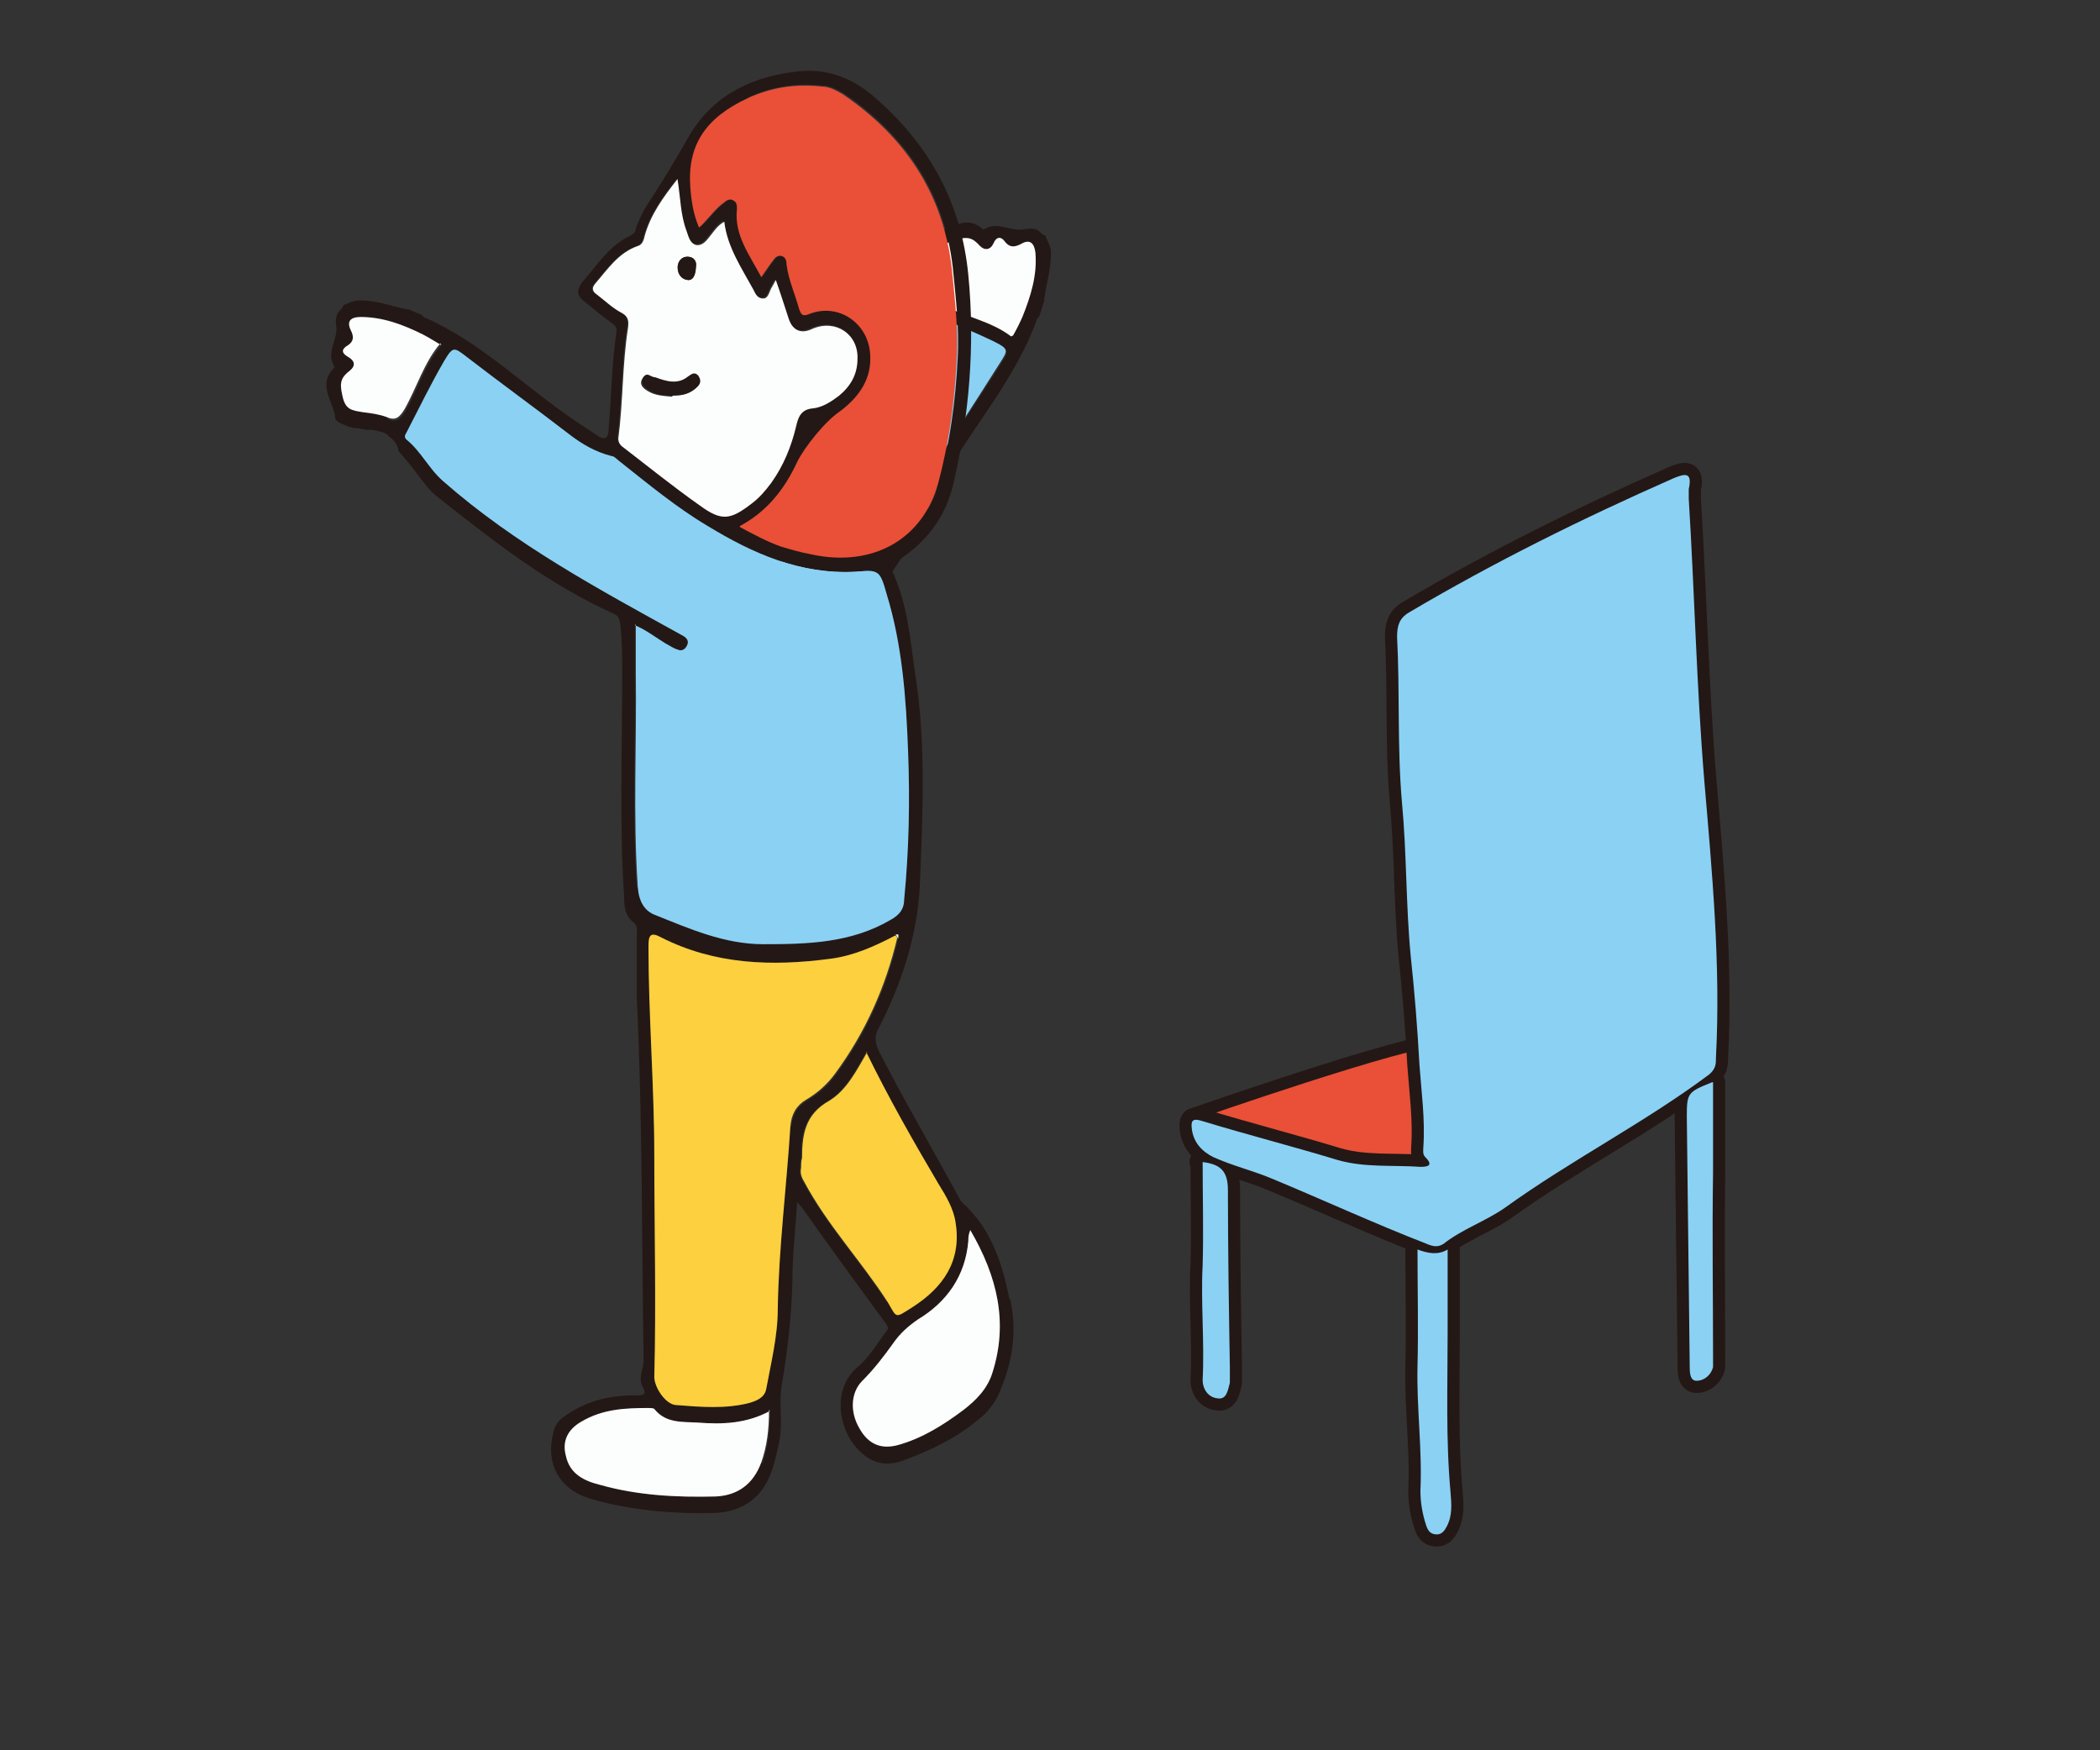 <?xml version="1.0" encoding="UTF-8"?>
<svg xmlns="http://www.w3.org/2000/svg" version="1.1" viewBox="0 0 216 180">
  <rect x="0" y="0" width="216" height="180" fill="#333333" stroke="none"/>
  <defs>
    <style>
      .cls-1, .cls-2 {
        fill: none;
      }

      .cls-2 {
        stroke: #231815;
        stroke-linecap: round;
        stroke-linejoin: round;
        stroke-width: 2.5px;
      }

      .cls-3 {
        fill: #8bd1f4;
      }

      .cls-4 {
        fill: #231815;
      }

      .cls-5 {
        fill: #fff;
      }

      .cls-6 {
        fill: #e95037;
      }

      .cls-7 {
        fill: #fcd03e;
      }

      .cls-8 {
        fill: #fcfdfd;
      }
    </style>
  </defs>
  <!-- Generator: Adobe Illustrator 28.6.0, SVG Export Plug-In . SVG Version: 1.2.0 Build 709)  -->
  <g>
    <g id="uuid-c3545dca-ef32-4b11-9b97-012924cd72e5">
      <rect class="cls-1" x=".5" y=".5" width="215" height="179"/>
      <g>
        <g>
          <path class="cls-4" d="M78.5,55.1c0,0,0,.2.2.2,3.2-6.8,6.6-13.4,11.2-19.4,1.2-1.5,2.9-2.6,4-4.1.2-.2.4-.2.7,0,2.6,1.1,5.2,2.2,7.7,3.4,1.6.8,1.5.9.6,2.3-2.4,3.7-4.8,7.4-7.2,11.2-.9,1.4-1.6,2.8-1.9,4.4,0,.3-.3.7-.6,1-1.9,2.8-3.8,5.5-5.4,8.5.6,0,1.1,0,1.6,0,0,0,0,0,0,0,1.7-2.9,3.6-5.6,5.4-8.3.1-.2.2-.3.3-.4.2-.6.3-1.2.4-1.8,0,0,0-.1,0-.2,0-.2.1-.4.3-.6.4-.7.8-1.4,1.3-2.2,3.1-5.4,7.3-10.1,9.5-16.1,0-.2.2-.3.3-.5.2-.5.3-1,.5-1.5,0,0,0-.2,0-.2h0c.2-1.5.7-3.1.7-4.8,0,0,0-.1,0-.2-.1-.6-.4-1.1-.6-1.6-.2,0-.4-.2-.6-.4-.4-.4-1.1-.3-1.7-.2-1.3.2-2.7-.9-4,0,0,0-.1,0-.2-.1-1.9-1.6-3.5.4-5.2.6-.1,0-.2.2-.3.3-.2.3-.3.8-.4,1.1,0,.1,0,.2,0,.3,0,.5,0,1,0,1.5,0,.2,0,.4,0,.6-.2,1.1-.3,1.6-.6,1.8-.3.5-.8.9-1.4,1.1,0,0,0,0,0,0-.8.7-1.4,1.4-2.1,2-.8.8-1.7,1.5-2.4,2.4-3.9,5.8-8,11.7-10.5,18.3.2.4.4.8.6,1.2,0,0,0,0,0,0h0ZM96.1,29.6c.2-.8.3-1.6.4-2.5,0-1.2,0-1.9,1.7-2.4,1.3-.4,1.8-.3,2.6.6.5.5,1.1.4,1.4-.3.3-.7.8-.7,1.2-.1.5.6,1,.5,1.6.2,1-.6,1.4,0,1.5.9.2,2.3-.5,4.5-1.3,6.5-.3.7-.6,1.3-1,2-2.1-1.6-4.7-2-7-3.2-.8-.4-1.2-.8-.9-1.8h0Z"/>
          <path class="cls-3" d="M85.8,62.9c.3,0,.6.1.9.2.2,0,.4,0,.6,0,1.7-3.2,3.8-6.1,5.8-9.1.2-.3.5-.6.6-1,.3-1.6,1-3,1.9-4.4,2.4-3.7,4.8-7.4,7.2-11.2.9-1.4,1-1.5-.6-2.3-2.5-1.2-5.1-2.2-7.7-3.4-.3-.1-.5-.2-.7,0-1.2,1.5-2.9,2.6-4,4.1-4.6,6-8,12.6-11.2,19.4,1.5,2.5,3.6,4.6,5.7,6.5.4.4.8.8,1.2,1.1,0,0,.2,0,.3,0h0Z"/>
          <path class="cls-8" d="M104,34.6c-2.1-1.6-4.7-2-7-3.2-.8-.4-1.2-.8-.9-1.8.2-.8.3-1.6.4-2.5,0-1.2,0-1.9,1.7-2.4,1.3-.4,1.8-.3,2.6.6.5.5,1.1.4,1.4-.3.3-.7.8-.7,1.2-.1.5.6,1,.5,1.6.2,1-.6,1.4,0,1.5.9.2,2.3-.5,4.5-1.3,6.5-.3.7-.6,1.3-1,2h0Z"/>
        </g>
        <path class="cls-4" d="M103.8,133.5c-.7-3.6-1.9-7.2-4.8-9.8-.2-.2-.3-.4-.4-.6-2.7-5-5.6-9.9-8.2-15-.4-.9-.5-1.5,0-2.4,2.3-4.5,3.9-9.3,4.2-14.4.3-7.4.7-14.8-.5-22.2-.5-3.6-.8-7.2-2.4-10.5-.2-.6,0-.6.4-.8,3.1-1.9,5.2-4.6,6-8.2,1.6-7,2.2-14.1,1.5-21.3-.7-7.3-3.9-13.2-9.3-18-2.5-2.3-5.3-3.4-8.7-2.9-4.7.6-8.6,2.7-10.9,6.9-1.2,2.1-2.4,4.1-3.7,6.1-.7,1-1.2,2-1.6,3.1,0,.3-.2.5-.5.7-2.2,1-3.5,3.1-5,4.8-.6.8-.6,1.4.2,2,.9.7,1.8,1.5,2.8,2.2.4.3.6.5.5,1-.5,3.3-.5,6.6-.8,9.9,0,1.1-.5,1.2-1.3.6-.7-.5-1.4-.9-2.1-1.4-5.2-3.5-9.6-8-15.4-10.6-.2,0-.3-.2-.4-.3-.5-.2-.9-.4-1.4-.6,0,0-.2,0-.2,0h0c-1.5-.3-3-.9-4.7-.9,0,0-.1,0-.2,0-.6,0-1.1.3-1.6.5,0,.2-.2.4-.4.6-.4.4-.4,1.1-.3,1.7.1,1.3-1.1,2.6-.2,4,0,0,0,.1-.1.2-1.7,1.8.1,3.5.2,5.2,0,.1.2.2.3.3.3.2.7.3,1.1.5.1,0,.2,0,.3.1.5,0,1,.1,1.5.2.2,0,.4,0,.6,0,1,.2,1.6.4,1.7.7.5.3.9.8,1,1.5,0,0,0,0,0,0,.7.8,1.3,1.5,1.8,2.2.7.9,1.3,1.8,2.2,2.5,5.7,4.5,11.4,9,18.1,12,.5.2.6.5.7,1.1.2,1.8.2,3.5.2,5.3,0,7.6-.3,15.2.2,22.8,0,1,.1,1.9,1,2.6.4.3.3.8.3,1.3,0,2.2,0,4.4,0,6.5.6,12.4.5,24.8.7,37.2,0,.9-.6,1.8-.1,2.7s0,.9-.8.9c-2.7,0-5.1.6-7.3,2.2-.6.4-1,1-1.1,1.7-.8,3.1.6,5.7,3.7,6.7,4.1,1.2,8.5,1.6,12.8,1.5,3.1-.1,5.2-1.7,6.1-4.7.3-1,.5-1.9.7-2.9.3-1.8-.1-3.7.2-5.5.6-3.5,1-7,1.1-10.6,0-2.7.3-5.3.5-8.3.3.4.4.5.5.6,2.8,4,5.7,7.9,8.6,11.9.3.4.3.6,0,.9-.9,1.2-1.7,2.6-2.9,3.6-2.6,2.2-2,6.3,0,8.4,1.3,1.4,2.8,1.9,4.7,1.2,2.7-1,5.3-2.2,7.6-4.1,1.2-.9,2-2,2.5-3.4,1.2-2.9,1.6-6,.9-9.1h0ZM77,10c2.4-1.1,4.9-1.5,7.6-1.2.8,0,1.5.4,2.2.8,6.3,4.3,10.3,10.1,11.2,17.9.3,3.1.7,6.3.5,9.4-.2,4.3-.8,8.6-1.9,12.7-1.6,5.8-6.8,8.7-13.1,7.3-1.1-.2-2.1-.5-3.1-.8-1.4-.5-2.7-1.2-4.2-2,2.8-1.5,4.6-3.8,5.9-6.6.8-1.6,2.9-4.2,4.4-5.2,2-1.5,3.3-3.4,3.1-5.9-.2-3.2-3.3-5.3-6.3-4.1-.7.3-.8,0-1-.5-.4-1.5-1.1-3-1.3-4.6,0-.4-.1-.8-.6-.9-.4,0-.6.2-.8.5-.4.5-.7,1-1.2,1.7-1.2-2.3-2.8-4.3-2.5-7,0-.4,0-.7-.4-.9-.3-.2-.7,0-.9.2-1,.7-1.6,1.7-2.6,2.6-.6-1.4-.8-2.8-.9-4.2-.3-4.3,1.6-7.1,5.9-9.1h0ZM61.3,30.3c-.4-.3-.6-.6-.2-1.1,1.3-1.5,2.4-3.2,4.4-3.9.4-.1.6-.5.7-1,.6-2.2,1.9-4,3.4-5.9.3,1.9.3,3.6.9,5.2.2.5.3,1.3,1,1.5.7.1,1.1-.5,1.5-1,.4-.5.7-1,1.4-1.4.3,2.6,1.8,4.8,3,7,.2.4.4.9,1,.9.5,0,.6-.6.8-1,.1-.2.3-.5.5-.9.5,1.4.9,2.7,1.3,3.9.4,1.3,1.3,1.7,2.5,1.1,2.4-1,4.7.6,4.6,3.1,0,1.6-.7,2.8-1.9,3.8-.8.6-1.7,1.2-2.7,1.3-1.2.1-1.5.9-1.7,1.8-.5,2.1-1.3,4.1-2.6,5.9-.6.8-1.2,1.5-2,2.1-2.2,1.7-3.1,1.8-5.3.2-2.7-1.9-5.3-4-7.9-6-.3-.2-.5-.5-.5-.9.5-3.8.4-7.6,1-11.4.1-.8,0-1.2-.8-1.6-.9-.5-1.6-1.2-2.4-1.8h0ZM39.8,42.9c-.8-.3-1.6-.4-2.4-.5-1.2-.2-1.9-.2-2.2-1.8-.3-1.3-.1-1.8.8-2.5.6-.5.5-1-.2-1.4-.7-.4-.7-.8,0-1.2.6-.4.6-.9.3-1.5-.5-1,0-1.4,1-1.4,2.3,0,4.4.8,6.4,1.8.6.3,1.2.7,1.9,1.1-1.7,2-2.4,4.5-3.7,6.8-.5.8-.9,1.2-1.8.8h0ZM65.5,91.3c-.5-7.4-.1-14.7-.2-22.1,0-1.6,0-3.2,0-4.9,1.2.5,2.2,1.3,3.2,1.9.4.2.8.5,1.2.6.4.2.8,0,1-.5.2-.5-.2-.8-.6-1-8.5-4.7-17.1-9.3-24.5-15.8-1.5-1.3-2.3-3.1-3.8-4.3-.2-.2-.2-.4,0-.7,1.3-2.5,2.5-5,3.9-7.4.9-1.5,1-1.4,2.3-.4,3.5,2.7,7.1,5.3,10.6,8,1.3,1,2.7,1.8,4.3,2.2.3,0,.6.4.9.6,2.9,2.3,5.8,4.7,9,6.6,4.6,2.8,9.5,5,15.2,4.7,2.4-.2,2.5-.2,3.2,2.3,1.6,5.2,2,10.7,2.2,16.1.2,5.1.1,10.2-.4,15.3,0,1-.5,1.6-1.4,2.1-4.1,2.4-8.6,2.5-13.1,2.5-4,0-7.6-1.6-11.1-3-1.1-.4-1.7-1.4-1.8-2.9h0ZM78.3,150.4c-.8,2.2-2.4,3.4-4.7,3.5-4,.1-8-.1-11.9-1.2-1.6-.4-3.1-1.1-3.5-3-.4-1.5.2-2.7,1.6-3.5,2.2-1.3,4.5-1.4,6.9-1.4.2,0,.5,0,.6.1,1.2,1.5,2.9,1.3,4.5,1.4,2.5.2,5,.1,7.4-1.2,0,2-.2,3.7-.8,5.4h0ZM81.3,115.8c-.4,6.3-1.2,12.5-1.3,18.8,0,2.8-.7,5.6-1.2,8.3-.2.9-1.1,1.2-1.8,1.4-2.4.6-4.9.4-7.4.2-1.1,0-2.3-1.8-2.3-2.9.2-7.6,0-15.2,0-22.7,0-7.2-.6-14.4-.6-21.6,0-1.1.2-1.5,1.3-.9,5.5,2.8,11.4,3,17.4,2.2,2.4-.3,4.6-1.3,6.7-2.4h.3s0,.2,0,.3c-1.2,5.1-3.3,9.8-6.4,14-.8,1.1-1.8,2-3,2.7-1,.6-1.5,1.5-1.6,2.7h0ZM91.2,133.9c-2.7-4.2-6.2-7.9-8.6-12.4-.3-.5-.4-.9-.3-1.4,0-.3,0-.7.1-1,0-2.4.3-4.5,2.8-5.9,1.8-1.1,2.8-3.1,3.9-5,2.3,4.7,4.8,9.1,7.4,13.5.8,1.3,1.6,2.6,1.8,4.1.6,3.9-1.3,6.6-4.4,8.6-1.9,1.2-1.6,1.2-2.6-.5h0ZM102.1,141.1c-.5,1.7-1.7,2.9-3,3.9-2,1.5-4.2,2.9-6.7,3.6-1.8.5-3.1-.1-4-1.7-1-1.7-.9-3.7.3-4.9,1.2-1.2,2.2-2.5,3.2-3.9.7-1,1.5-1.7,2.5-2.4,3-1.8,4.9-4.5,5.2-8.1,0-.3,0-.6.2-1.1,2.8,4.8,3.9,9.5,2.3,14.6h0Z"/>
        <path class="cls-3" d="M65.3,64.3c1.2.5,2.2,1.3,3.2,1.9.4.2.8.5,1.2.6.4.2.8,0,1-.5.2-.5-.2-.8-.6-1-8.5-4.7-17.1-9.3-24.5-15.8-1.5-1.3-2.3-3.1-3.8-4.3-.2-.2-.2-.4,0-.7,1.3-2.5,2.5-5,3.9-7.4.9-1.5,1-1.4,2.3-.4,3.5,2.7,7.1,5.3,10.6,8,1.3,1,2.7,1.8,4.3,2.2.3,0,.6.4.9.6,2.9,2.3,5.8,4.7,9,6.6,4.6,2.8,9.5,5,15.2,4.7,2.4-.2,2.5-.2,3.2,2.3,1.6,5.2,2,10.7,2.2,16.1.2,5.1.1,10.2-.4,15.3,0,1-.5,1.6-1.4,2.1-4.1,2.4-8.6,2.5-13.1,2.5-4,0-7.6-1.6-11.1-3-1.1-.4-1.7-1.4-1.8-2.9-.5-7.4-.1-14.7-.2-22.1,0-1.6,0-3.2,0-4.9h0Z"/>
        <path class="cls-6" d="M76.1,54.1c2.8-1.5,4.6-3.8,5.9-6.6.8-1.6,2.9-4.2,4.4-5.2,2-1.5,3.3-3.4,3.1-5.9-.2-3.2-3.3-5.3-6.3-4.1-.7.3-.8,0-1-.5-.4-1.5-1.1-3-1.3-4.6,0-.4-.1-.8-.6-.9-.4,0-.6.2-.8.5-.4.5-.7,1-1.2,1.7-1.2-2.3-2.8-4.3-2.5-7,0-.4,0-.7-.4-.9-.3-.2-.7,0-.9.2-1,.7-1.6,1.7-2.6,2.6-.6-1.4-.8-2.8-.9-4.2-.3-4.3,1.6-7.1,5.9-9.1,2.4-1.1,4.9-1.5,7.6-1.2.8,0,1.5.4,2.2.8,6.3,4.3,10.3,10.1,11.2,17.9.3,3.1.7,6.3.5,9.4-.2,4.3-.8,8.6-1.9,12.7-1.6,5.8-6.8,8.7-13.1,7.3-1.1-.2-2.1-.5-3.1-.8-1.4-.5-2.7-1.2-4.2-2h0Z"/>
        <path class="cls-7" d="M92.3,96.4c-1.2,5.1-3.3,9.8-6.4,14-.8,1.1-1.8,2-3,2.7-1,.6-1.5,1.5-1.6,2.7-.4,6.3-1.2,12.5-1.3,18.8,0,2.8-.7,5.6-1.2,8.3-.2.9-1.1,1.2-1.8,1.4-2.4.6-4.9.4-7.4.2-1.1,0-2.3-1.8-2.3-2.9.2-7.6,0-15.2,0-22.7,0-7.2-.6-14.4-.6-21.6,0-1.1.2-1.5,1.3-.9,5.5,2.8,11.4,3,17.4,2.2,2.4-.3,4.6-1.3,6.7-2.4,0,0,.2.2.2.3h0Z"/>
        <path class="cls-8" d="M69.7,18.5c.3,1.9.3,3.6.9,5.2.2.5.3,1.3,1,1.5.7.1,1.1-.5,1.5-1,.4-.5.7-1,1.4-1.4.3,2.6,1.8,4.8,3,7,.2.4.4.9,1,.9.5,0,.6-.6.8-1,.1-.2.3-.5.5-.9.5,1.4.9,2.7,1.3,3.9.4,1.3,1.3,1.7,2.5,1.1,2.4-1,4.7.6,4.6,3.1,0,1.6-.7,2.8-1.9,3.8-.8.6-1.7,1.2-2.7,1.3-1.2.1-1.5.9-1.7,1.8-.5,2.1-1.3,4.1-2.6,5.9-.6.8-1.2,1.5-2,2.1-2.2,1.7-3.1,1.8-5.3.2-2.7-1.9-5.3-4-7.9-6-.3-.2-.5-.5-.5-.9.5-3.8.4-7.6,1-11.4.1-.8,0-1.2-.8-1.6-.9-.5-1.6-1.2-2.4-1.8-.4-.3-.6-.6-.2-1.1,1.3-1.5,2.4-3.2,4.4-3.9.4-.1.6-.5.7-1,.6-2.2,1.9-4,3.4-5.9h0ZM69.2,40.7c1,0,1.8-.2,2.5-.9.3-.3.3-.8,0-1.1-.3-.4-.7-.1-1,.1-1.1.9-2.3.5-3.4.1-.4-.1-.8-.7-1.2,0-.4.6,0,1,.5,1.3.8.5,1.6.5,2.5.6h0ZM71.6,27.2c0-.3-.2-.8-.9-.8-.6,0-1,.5-1,1.1,0,.8.5,1.2,1.1,1.3.6,0,.7-.7.8-1.6h0Z"/>
        <path class="cls-7" d="M89.1,108.2c2.3,4.7,4.8,9.1,7.4,13.5.8,1.3,1.6,2.6,1.8,4.1.6,3.9-1.3,6.6-4.4,8.6-1.9,1.2-1.6,1.2-2.6-.5-2.7-4.2-6.2-7.9-8.6-12.4-.3-.5-.4-.9-.3-1.4,0-.3,0-.7.1-1,0-2.4.3-4.5,2.8-5.9,1.8-1.1,2.8-3.1,3.9-5h0Z"/>
        <path class="cls-8" d="M99.8,126.5c2.8,4.8,3.9,9.5,2.3,14.6-.5,1.7-1.7,2.9-3,3.9-2,1.5-4.2,2.9-6.7,3.6-1.8.5-3.1-.1-4-1.7-1-1.7-.9-3.7.3-4.9,1.2-1.2,2.2-2.5,3.2-3.9.7-1,1.5-1.7,2.5-2.4,3-1.8,4.9-4.5,5.2-8.1,0-.3,0-.6.2-1.1h0Z"/>
        <path class="cls-8" d="M79.1,145c0,2-.2,3.7-.8,5.4-.8,2.2-2.4,3.4-4.7,3.5-4,.1-8-.1-11.9-1.2-1.6-.4-3.1-1.1-3.5-3-.4-1.5.2-2.7,1.6-3.5,2.2-1.3,4.5-1.4,6.9-1.4.2,0,.5,0,.6.1,1.2,1.5,2.9,1.3,4.5,1.4,2.5.2,5,.1,7.4-1.2h0Z"/>
        <path class="cls-8" d="M45.3,35.3c-1.7,2-2.4,4.5-3.7,6.8-.5.8-.9,1.2-1.8.8-.8-.3-1.6-.4-2.4-.5-1.2-.2-1.9-.2-2.2-1.8-.3-1.3-.1-1.8.8-2.5.6-.5.5-1-.2-1.4-.7-.4-.7-.8,0-1.2.6-.4.6-.9.3-1.5-.5-1,0-1.4,1-1.4,2.3,0,4.4.8,6.4,1.8.6.3,1.2.7,1.9,1.1h0Z"/>
        <path class="cls-5" d="M92.1,96.1c0,0,.2,0,.3,0,0,.1,0,.3,0,.4,0,0-.2-.2-.2-.3Z"/>
        <path class="cls-4" d="M69.2,40.7c-.9,0-1.8-.1-2.5-.6-.5-.3-.9-.8-.5-1.3.4-.6.7,0,1.2,0,1.1.4,2.3.8,3.4-.1.3-.2.6-.5,1-.1.3.4.3.8,0,1.1-.7.7-1.5,1-2.5.9h0Z"/>
        <path class="cls-4" d="M71.6,27.2c0,.9-.2,1.6-.8,1.6-.6,0-1.1-.5-1.1-1.3,0-.6.4-1.1,1-1.1.7,0,.9.5.9.8h0Z"/>
        <g>
          <path class="cls-2" d="M135.5,119.5c-.8-.3-5.6-1.5-7.8-2.2-2.2-.8-4.2-1.5-4.2-1.5l-.7-.6s22.3-7.8,25.9-7.7,12,2.7,12,2.7c0,0-7.5,11.3-7.8,11.3"/>
          <path class="cls-6" d="M135.5,119.5c-.8-.3-5.6-1.5-7.8-2.2-2.2-.8-4.2-1.5-4.2-1.5l-.7-.6s22.3-7.8,25.9-7.7,12,2.7,12,2.7c0,0-7.5,11.3-7.8,11.3"/>
        </g>
        <g>
          <g>
            <path class="cls-2" d="M173.7,51.3c.6,9.7.8,19.3,1.6,29,.8,9.4,1.7,18.9,1.2,28.4,0,.7,0,1.2-.7,1.8-6.7,5-14.2,8.8-21,13.7-2,1.4-4.4,2.2-6.3,3.7-.6.4-1.1.3-1.8,0-5.4-2.1-10.6-4.5-15.9-6.7-1.9-.8-4-1.3-6-2.2-1.2-.6-2-1.5-2.2-2.8-.1-.8-.1-1.3,1.1-.9,4.6,1.4,9.3,2.6,13.9,4,2.8.8,5.7.5,8.5.7.7,0,1.4-.1.5-1-.3-.3-.2-.7-.2-1,.2-2.9-.2-5.7-.4-8.5-.2-3.7-.5-7.5-.9-11.2-.5-5.2-.4-10.5-.9-15.8-.5-5.7-.2-11.3-.5-17,0-1.1.2-1.9,1.2-2.5,8.8-5.2,17.9-9.7,27.2-13.8,1.2-.5,2-.7,1.6,1.1,0,.3,0,.7,0,1.1h0Z"/>
            <path class="cls-2" d="M145.8,128.5c1.1.4,2.1.6,3.1,0,0,2.9,0,5.7,0,8.6,0,5.5-.2,10.9.3,16.4.1,1.2.2,2.4-.4,3.5-.2.4-.5.8-1,.8-.6,0-.9-.3-1.1-.9-.4-1.2-.6-2.4-.6-3.6.2-4.2-.4-8.5-.3-12.8.1-3.9,0-7.9,0-12h0Z"/>
            <path class="cls-2" d="M176.2,111.3c0,3.1,0,6.2,0,9.3-.1,6.3,0,12.6,0,18.9,0,.4,0,.8,0,1.1-.2.8-.9,1.4-1.7,1.4-.7,0-.7-.9-.7-1.5-.1-8.6-.2-17.1-.3-25.7,0-2.4.1-2.5,2.6-3.5h0Z"/>
            <path class="cls-2" d="M123.6,119.5c2,.2,2.7,1,2.7,2.9,0,6.1.1,12.2.2,18.2,0,.5,0,1.1,0,1.6-.2.7-.3,1.8-1.3,1.6-.9-.1-1.5-.9-1.5-1.9.2-3.9-.2-7.9,0-11.8.1-3.5,0-7,0-10.6h0Z"/>
          </g>
          <g>
            <path class="cls-3" d="M173.7,51.3c.6,9.7.8,19.3,1.6,29,.8,9.4,1.7,18.9,1.2,28.4,0,.7,0,1.2-.7,1.8-6.7,5-14.2,8.8-21,13.7-2,1.4-4.4,2.2-6.3,3.7-.6.4-1.1.3-1.8,0-5.4-2.1-10.6-4.5-15.9-6.7-1.9-.8-4-1.3-6-2.2-1.2-.6-2-1.5-2.2-2.8-.1-.8-.1-1.3,1.1-.9,4.6,1.4,9.3,2.6,13.9,4,2.8.8,5.7.5,8.5.7.7,0,1.4-.1.5-1-.3-.3-.2-.7-.2-1,.2-2.9-.2-5.7-.4-8.5-.2-3.7-.5-7.5-.9-11.2-.5-5.2-.4-10.5-.9-15.8-.5-5.7-.2-11.3-.5-17,0-1.1.2-1.9,1.2-2.5,8.8-5.2,17.9-9.7,27.2-13.8,1.2-.5,2-.7,1.6,1.1,0,.3,0,.7,0,1.1h0Z"/>
            <path class="cls-3" d="M145.8,128.5c1.1.4,2.1.6,3.1,0,0,2.9,0,5.7,0,8.6,0,5.5-.2,10.9.3,16.4.1,1.2.2,2.4-.4,3.5-.2.4-.5.8-1,.8-.6,0-.9-.3-1.1-.9-.4-1.2-.6-2.4-.6-3.6.2-4.2-.4-8.5-.3-12.8.1-3.9,0-7.9,0-12h0Z"/>
            <path class="cls-3" d="M176.2,111.3c0,3.1,0,6.2,0,9.3-.1,6.3,0,12.6,0,18.9,0,.4,0,.8,0,1.1-.2.8-.9,1.4-1.7,1.4-.7,0-.7-.9-.7-1.5-.1-8.6-.2-17.1-.3-25.7,0-2.4.1-2.5,2.6-3.5h0Z"/>
            <path class="cls-3" d="M123.6,119.5c2,.2,2.7,1,2.7,2.9,0,6.1.1,12.2.2,18.2,0,.5,0,1.1,0,1.6-.2.7-.3,1.8-1.3,1.6-.9-.1-1.5-.9-1.5-1.9.2-3.9-.2-7.9,0-11.8.1-3.5,0-7,0-10.6h0Z"/>
          </g>
        </g>
      </g>
    </g>
  </g>
</svg>